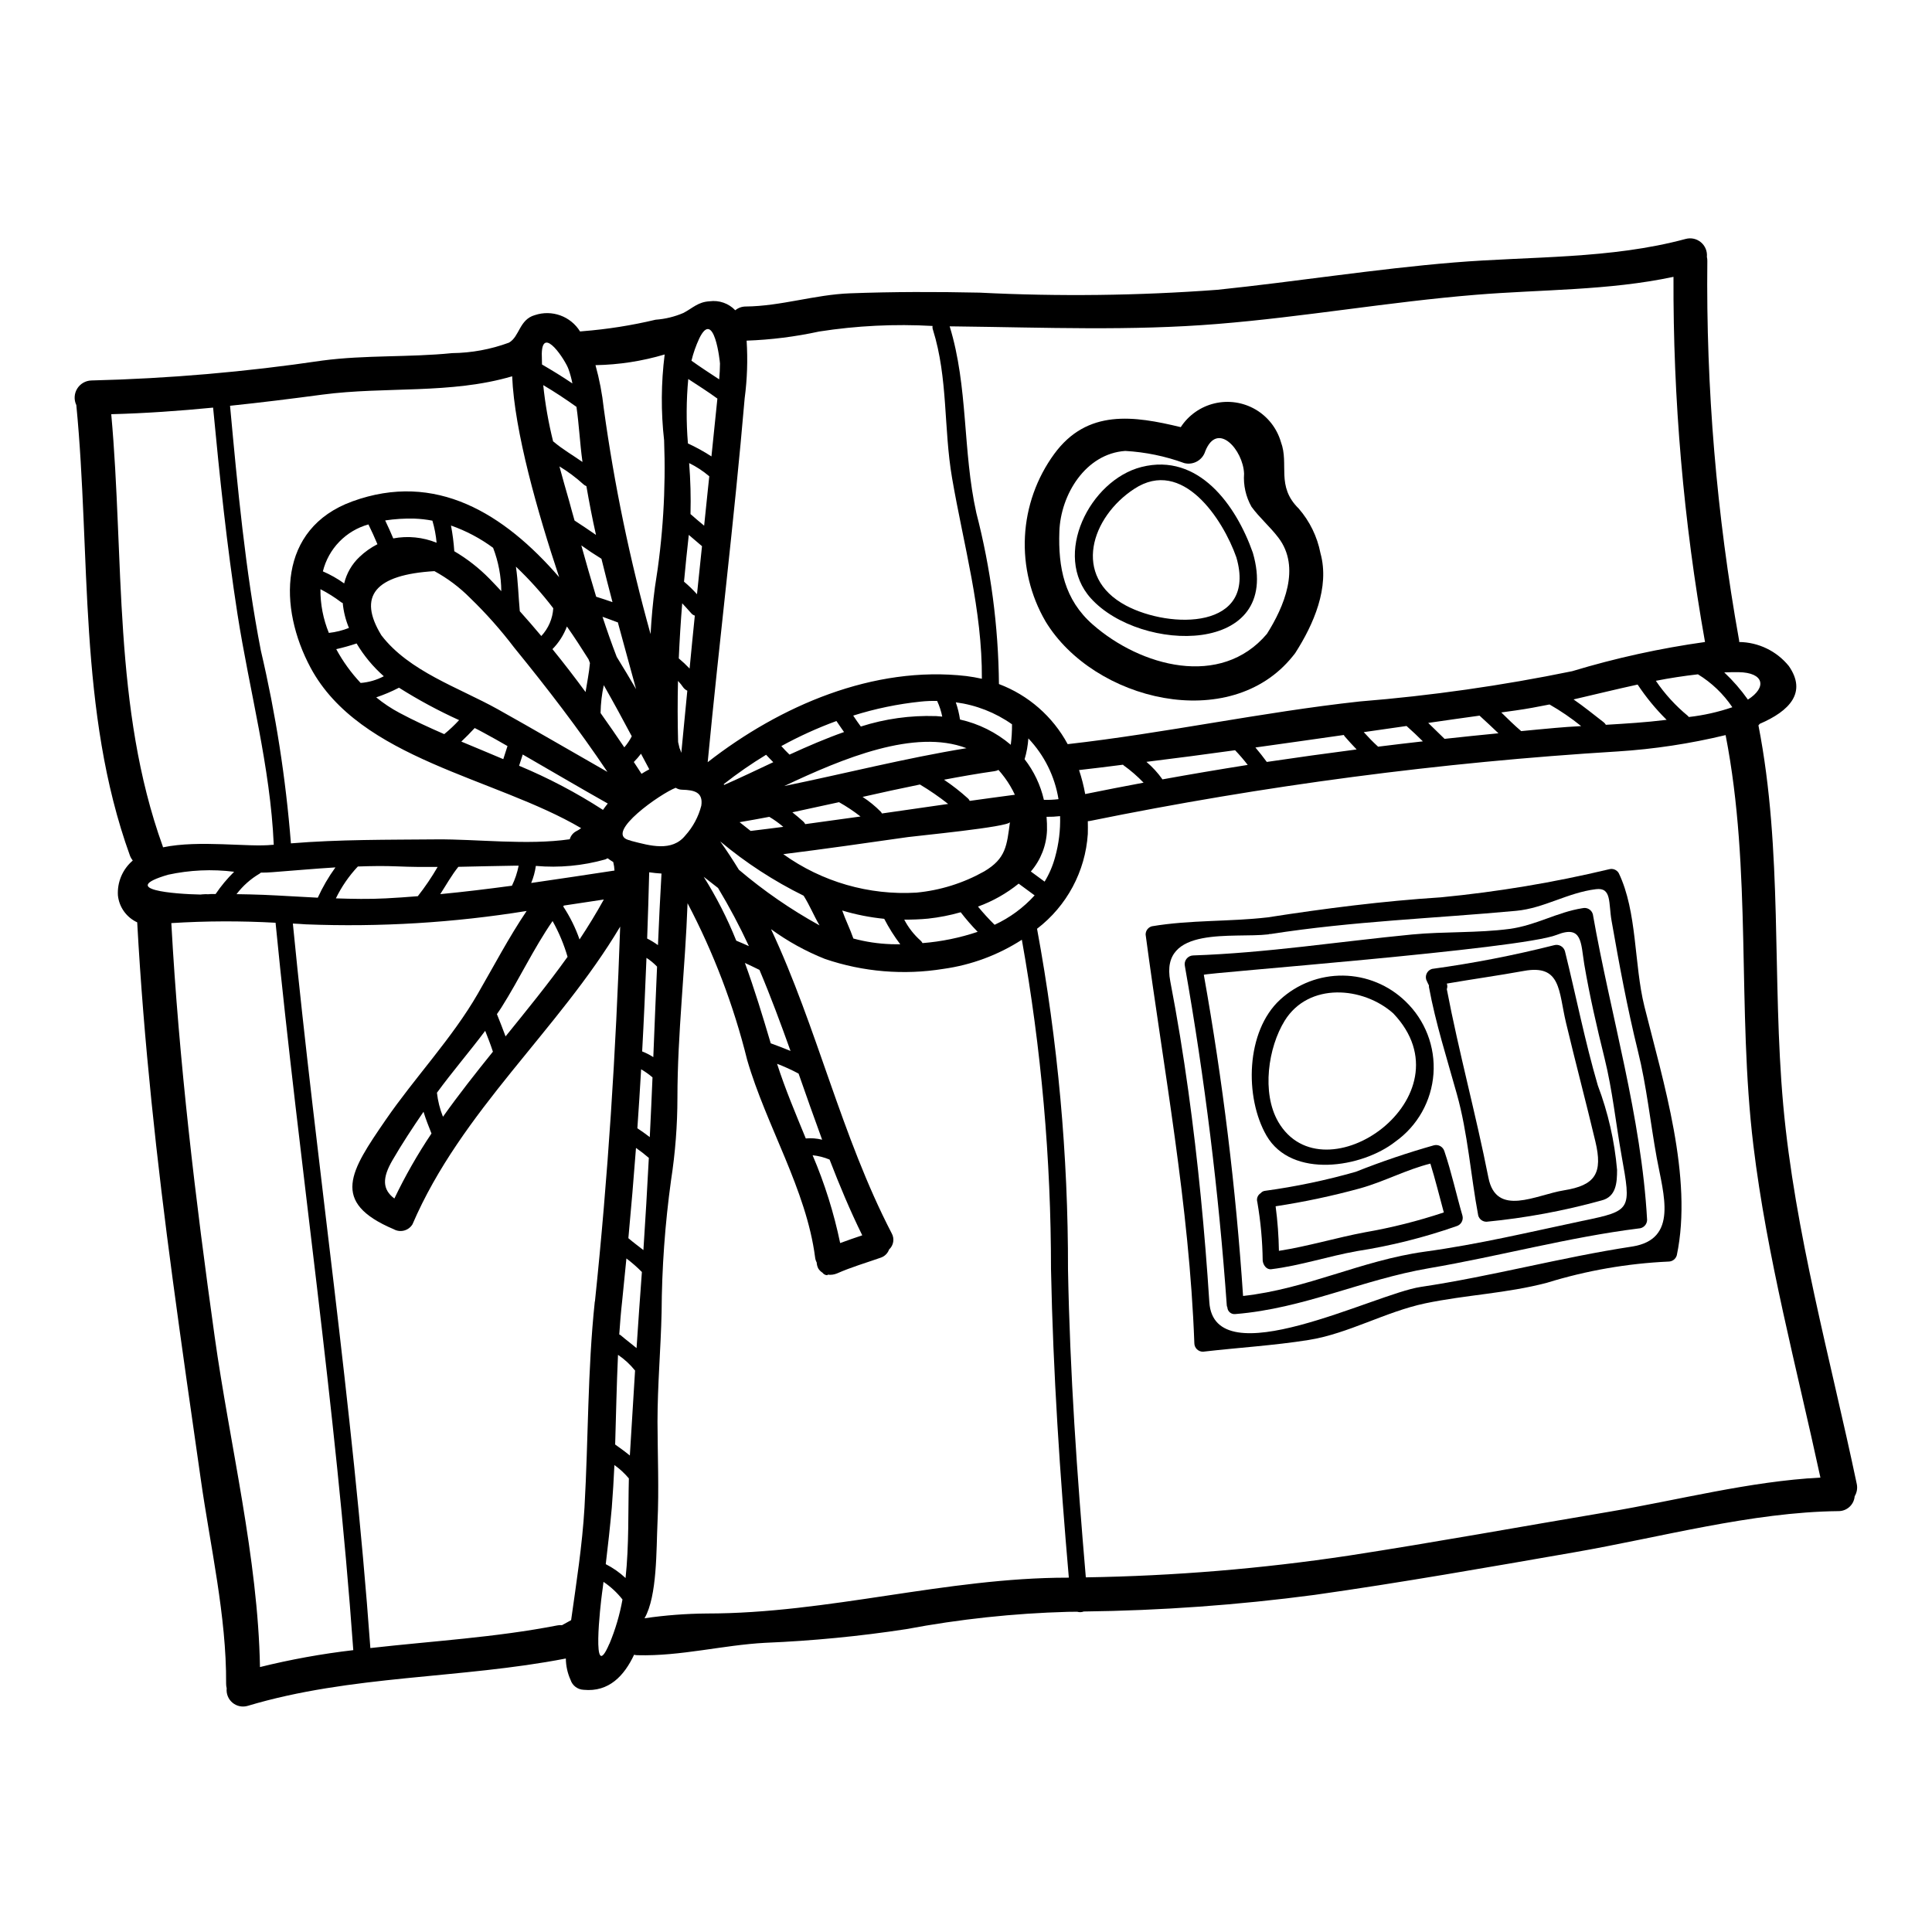 <?xml version="1.0" encoding="UTF-8"?>
<!-- Uploaded to: ICON Repo, www.svgrepo.com, Generator: ICON Repo Mixer Tools -->
<svg fill="#000000" width="800px" height="800px" version="1.1" viewBox="144 144 512 512" xmlns="http://www.w3.org/2000/svg">
 <g>
  <path d="m326.21 383.36c-0.605 17.012-2.684 34.836-2.684 51.516-0.004 7.332-0.57 14.652-1.691 21.898-1.605 11.594-2.441 23.281-2.504 34.984-0.211 9.621-1.086 19.332-1.086 29.043 0.027 8.867 0.422 17.859 0 26.695-0.336 6.965-0.031 19.484-3.441 25.363h0.004c5.473-0.801 10.996-1.223 16.531-1.266 32.18 0 63.398-9.496 95.609-9.496h0.305c-2.363-27.27-4.164-54.172-4.723-81.645l-0.004-0.004c0.012-29.305-2.57-58.555-7.723-87.406-6.289 4.059-13.391 6.695-20.809 7.723-10.504 1.699-21.266 0.801-31.34-2.625-5.09-2.019-9.902-4.676-14.324-7.902 12.23 26.09 18.625 54.863 31.984 80.613 0.789 1.414 0.5 3.188-0.699 4.281-0.367 1.031-1.191 1.832-2.231 2.172-3.856 1.355-7.809 2.504-11.547 4.16-0.781 0.328-1.637 0.445-2.477 0.332-0.035 0.055-0.074 0.105-0.121 0.152-0.5-0.012-0.969-0.258-1.266-0.664-0.449-0.285-0.832-0.664-1.117-1.113-0.25-0.5-0.395-1.047-0.422-1.602-0.227-0.422-0.371-0.883-0.422-1.355-2.32-17.977-12.941-34.863-18.008-52.348-3.574-14.422-8.879-28.359-15.797-41.508zm309.84 153.85c0.254 1.137 0.059 2.324-0.543 3.32-0.184 2.246-2.078 3.969-4.332 3.934-22.891 0.238-47.387 7-70.008 10.918-22.891 3.981-45.785 8.023-68.793 11.281-20.281 2.688-40.707 4.156-61.164 4.402-0.559 0.215-1.176 0.238-1.75 0.062-0.844 0-1.656 0.027-2.504 0.027-14.363 0.395-28.676 1.93-42.797 4.586-12.379 1.895-24.855 3.102-37.367 3.621-11.254 0.602-22.41 3.59-33.809 3.285h-0.004c-0.316 0.008-0.633-0.035-0.938-0.121-2.594 5.512-6.637 9.953-13.383 9.289-1.598-0.07-2.981-1.129-3.465-2.652-0.801-1.773-1.219-3.695-1.238-5.641-27.988 5.43-56.855 4.328-84.301 12.547-1.398 0.418-2.914 0.109-4.035-0.824-1.121-0.934-1.699-2.367-1.543-3.82-0.102-0.402-0.152-0.82-0.152-1.234 0.121-17.887-4.219-36.496-6.723-54.23-2.535-17.645-5.07-35.316-7.449-53.023-4.215-31.414-7.652-62.863-9.391-94.508-2.848-1.312-4.793-4.031-5.113-7.152-0.207-3.519 1.25-6.934 3.934-9.223-0.32-0.402-0.578-0.848-0.754-1.328-13.809-38.215-10.32-79.594-14.203-119.38-0.664-1.391-0.578-3.023 0.227-4.34 0.805-1.312 2.219-2.133 3.758-2.176 20.496-0.504 40.945-2.266 61.223-5.277 11.414-1.508 22.949-0.816 34.352-1.969h0.004c5.148-0.055 10.25-0.992 15.078-2.773 2.832-1.574 2.715-6.125 6.875-7.301 4.516-1.508 9.473 0.281 11.977 4.328 0.23-0.035 0.461-0.059 0.695-0.062 6.512-0.516 12.977-1.535 19.328-3.047 2.551-0.184 5.047-0.793 7.394-1.805 2.473-1.301 3.828-2.898 6.906-3.078 2.523-0.344 5.055 0.543 6.812 2.379 0.777-0.641 1.75-0.992 2.758-0.996 9.379-0.09 18.309-3.148 27.66-3.496 11.414-0.426 22.859-0.426 34.32-0.18 21.004 1.059 42.059 0.809 63.035-0.754 20.934-2.172 41.723-5.512 62.703-7.238 20.543-1.688 41.379-0.848 61.402-6.242 1.418-0.383 2.934-0.043 4.055 0.91 1.121 0.953 1.699 2.394 1.555 3.856 0.086 0.355 0.125 0.719 0.117 1.082-0.363 33.637 2.445 67.234 8.387 100.34 0.051 0.207 0.07 0.422 0.059 0.633 5.113 0.062 9.93 2.394 13.152 6.367 4.856 7 0.211 11.914-7.723 15.324v-0.004c-0.094 0.148-0.203 0.277-0.332 0.395 6.516 33.422 3.543 66.988 6.574 100.65 3.047 33.582 12.535 67.367 19.473 100.34zm-9.621-1.629c-6.273-29.043-14.211-58.602-17.766-88.039-4.371-36.211-0.332-72.746-7.359-108.73l-0.004-0.004c-9.387 2.269-18.953 3.719-28.59 4.332-47 2.875-93.742 9.031-139.89 18.426-0.176 0.035-0.359 0.055-0.539 0.059 0.027 1.117 0.027 2.231 0 3.383-0.648 9.922-5.555 19.082-13.453 25.125 5.508 29.793 8.254 60.031 8.203 90.328 0.512 27.414 2.387 54.316 4.723 81.555 23.32-0.367 46.59-2.289 69.652-5.758 22.984-3.543 45.879-7.723 68.797-11.582 18.371-3.094 37.523-8.133 56.223-9.098zm-19.215-206.18c5.117-3.258 4.281-7.18-2.473-7.269-1.266 0-2.535 0-3.797 0.059 2.324 2.188 4.426 4.606 6.269 7.211zm-4.129 2.019c-2.375-3.527-5.484-6.504-9.113-8.719-3.738 0.426-7.477 0.996-11.16 1.719h0.004c2.367 3.484 5.223 6.613 8.473 9.289 0.098 0.094 0.191 0.195 0.27 0.305 3.93-0.441 7.797-1.312 11.535-2.594zm-7.238-17.281v-0.004c-5.691-31.938-8.488-64.328-8.355-96.77-17.281 3.676-34.836 3.312-52.453 4.762-22.891 1.871-45.57 5.879-68.402 7.723-22.949 1.871-45.812 0.934-68.766 0.66-0.75 0-1.477-0.027-2.199-0.027 4.949 16.074 3.41 33.023 7.059 49.402h-0.004c3.844 14.832 5.859 30.074 6.004 45.395 7.793 2.938 14.262 8.594 18.215 15.926 25.906-2.93 51.457-8.477 77.395-11.312 18.914-1.523 37.719-4.203 56.309-8.023 11.516-3.481 23.281-6.066 35.199-7.734zm-10.469 20.656c0.117 0 0.207-0.027 0.301-0.027-2.879-2.844-5.453-5.977-7.691-9.352-5.668 1.234-11.309 2.625-16.98 3.938 2.754 1.902 5.336 4.012 7.961 6.035h0.004c0.242 0.191 0.445 0.426 0.602 0.691 5.277-0.32 10.555-0.633 15.805-1.285zm-29.59 2.141c2.414-0.207 4.824-0.395 7.238-0.512v0.004c-2.633-2.137-5.438-4.051-8.383-5.734-3.016 0.602-6.062 1.18-9.109 1.598-1.234 0.152-2.473 0.332-3.68 0.512 1.719 1.691 3.441 3.383 5.277 4.949 2.898-0.27 5.766-0.57 8.656-0.812zm-14.684 1.391c-1.66-1.574-3.316-3.148-5.008-4.676-4.555 0.633-9.082 1.266-13.602 1.93 1.449 1.391 2.894 2.805 4.328 4.223 4.746-0.512 9.516-1.023 14.281-1.477zm-20.027 2.141c-1.391-1.391-2.836-2.754-4.328-4.074l-11.34 1.629c1.18 1.301 2.383 2.562 3.676 3.738 0.062 0.031 0.062 0.062 0.09 0.121 3.969-0.508 7.949-0.961 11.902-1.414zm-17.555 2.141c-1.086-1.117-2.113-2.262-3.148-3.441v0.004c-0.098-0.121-0.18-0.254-0.242-0.395-7.812 1.113-15.594 2.231-23.434 3.316 1.055 1.234 2.051 2.531 3.016 3.828 7.914-1.168 15.879-2.285 23.797-3.309zm-28.863 4.102c-1.043-1.355-2.16-2.656-3.348-3.891-7.812 1.086-15.645 2.113-23.492 3.078h-0.004c1.609 1.363 3.035 2.922 4.25 4.644 7.484-1.355 15.016-2.633 22.594-3.832zm-27.598 4.703v0.004c-1.617-1.688-3.383-3.223-5.277-4.582l-0.18-0.18c-3.859 0.48-7.75 0.996-11.645 1.418v-0.004c0.695 2.078 1.242 4.207 1.629 6.363 5.129-1.027 10.285-2.062 15.473-3.016zm-23.453 19.758c0.992-3.543 1.438-7.211 1.328-10.887-1.191 0.137-2.387 0.195-3.586 0.18 0.102 1.18 0.141 2.359 0.117 3.543-0.141 4.031-1.652 7.891-4.281 10.949 1.207 0.875 2.445 1.777 3.648 2.684 1.227-2.016 2.16-4.191 2.773-6.469zm-2.984-15.199 0.004-0.004c1.297 0.031 2.598-0.027 3.887-0.18-0.98-6.051-3.766-11.664-7.988-16.102-0.125 1.867-0.457 3.715-0.996 5.512 2.473 3.172 4.215 6.848 5.113 10.77zm-2.445 25.305c-1.418-1.055-2.805-2.078-4.223-3.106l0.004-0.004c-3.234 2.613-6.875 4.668-10.781 6.086 1.379 1.688 2.852 3.297 4.402 4.824 4.027-1.863 7.637-4.516 10.617-7.805zm-6.312-39.902c0.23-1.801 0.34-3.613 0.328-5.43-4.422-3.121-9.531-5.117-14.898-5.824 0.516 1.484 0.887 3.008 1.117 4.559 4.957 1.109 9.574 3.406 13.453 6.695zm1.086 13.242c-0.742-1.594-1.641-3.113-2.684-4.527-0.543-0.723-1.086-1.418-1.66-2.051h-0.004c-0.328 0.168-0.688 0.281-1.055 0.332-4.465 0.633-8.926 1.422-13.383 2.262 2.231 1.492 4.348 3.148 6.34 4.949 0.207 0.18 0.371 0.406 0.48 0.66 4-0.543 7.981-1.113 11.965-1.625zm-8.145 20.324c5.82-3.438 6.004-6.844 6.844-13.086-0.148 1.297-25.031 3.68-27.051 3.981-11.02 1.574-21.988 3.148-33.027 4.527v-0.004c10.242 7.348 22.703 10.945 35.285 10.195 6.309-0.598 12.422-2.512 17.949-5.613zm-0.602-51.062c0.117-18.273-4.828-35.344-7.902-53.23-2.262-13.184-1.027-26.332-5.066-39.27-0.121-0.316-0.152-0.66-0.094-0.996-10.047-0.566-20.125-0.074-30.07 1.477-6.316 1.375-12.746 2.184-19.211 2.414 0.328 5.094 0.156 10.203-0.516 15.262-2.754 32.18-6.723 64.27-9.801 96.453 19.18-14.957 43.973-25.668 68.555-22.828 1.391 0.176 2.773 0.422 4.106 0.719zm-1.117 67.066c-1.598-1.645-3.098-3.375-4.496-5.188-2.82 0.805-5.707 1.371-8.625 1.688-2.172 0.211-4.254 0.273-6.332 0.273 1.09 2.098 2.559 3.981 4.328 5.551 0.211 0.188 0.383 0.414 0.512 0.664 4.977-0.395 9.883-1.398 14.613-2.988zm-25.363-31.367 17.543-2.523c-2.375-1.875-4.875-3.598-7.477-5.152-5.066 1.023-10.137 2.141-15.199 3.285 1.746 1.133 3.363 2.453 4.824 3.934 0.129 0.141 0.23 0.297 0.309 0.469zm14.234-25.816c0.574 0.027 1.18 0.117 1.75 0.148l-0.004 0.004c-0.285-1.438-0.742-2.832-1.355-4.16-1.445-0.031-2.891 0.027-4.332 0.176-6.078 0.629-12.082 1.875-17.91 3.711 0.633 0.996 1.328 1.93 2.019 2.898 6.402-2.051 13.109-2.988 19.828-2.766zm8.145 8.504c-13.66-5.188-32.602 2.621-48.254 10.039 16.07-3.301 32.023-7.371 48.25-10.023zm-19.996 51.957c0.816 0.027 1.629 0.027 2.473 0.027h-0.004c-1.605-2.125-3.027-4.383-4.25-6.754-3.773-0.375-7.5-1.113-11.133-2.199 0.879 2.504 2.082 4.883 2.957 7.418v0.004c3.25 0.879 6.59 1.379 9.953 1.496zm-22.711-31.82c4.883-0.668 9.77-1.34 14.656-2.023v0.004c-1.805-1.406-3.707-2.676-5.703-3.797-4.133 0.906-8.234 1.805-12.367 2.684 0.965 0.75 1.902 1.574 2.805 2.363l0.004-0.004c0.25 0.215 0.457 0.477 0.602 0.77zm9.258 111.02c1.934-0.723 3.894-1.387 5.852-2.051-3.227-6.547-6.035-13.273-8.66-20.074v0.004c-1.434-0.602-2.949-0.988-4.496-1.145 3.199 7.492 5.644 15.285 7.301 23.262zm1.027-135.42c-0.664-0.965-1.359-1.93-2.019-2.926l-0.004 0.004c-5.027 1.84-9.906 4.059-14.598 6.637 0.691 0.789 1.414 1.543 2.168 2.262 4.766-2.18 9.566-4.262 14.449-5.981zm-10.141 107.7c1.453-0.133 2.918-0.02 4.332 0.332-2.141-5.82-4.191-11.672-6.242-17.523-1.844-0.984-3.746-1.852-5.699-2.594 2.152 6.695 4.926 13.238 7.609 19.785zm3.648-56.461c-1.508-2.562-2.621-5.336-4.219-7.871-7.914-3.898-15.336-8.73-22.105-14.387 1.746 2.445 3.379 4.949 4.949 7.512l-0.004-0.004c6.617 5.617 13.781 10.559 21.383 14.75zm-12.938 31.246c1.75 0.633 3.5 1.301 5.246 2.019-2.594-7.238-5.246-14.414-8.23-21.473-1.266-0.633-2.566-1.238-3.859-1.844 2.531 6.941 4.703 14.059 6.844 21.297zm3.328-57.363c-1.16-0.988-2.398-1.879-3.707-2.656-2.625 0.512-5.25 0.965-7.871 1.418 0.965 0.789 1.93 1.539 2.926 2.32 2.883-0.328 5.746-0.723 8.652-1.082zm-2.652-17.133c-0.633-0.664-1.301-1.297-1.902-1.969-3.894 2.363-7.644 4.961-11.223 7.781 0.039 0.07 0.07 0.141 0.094 0.215 4.246-1.863 8.598-3.945 13.023-6.027zm-9.812 47.293c1.148 0.453 2.231 0.965 3.348 1.449v-0.004c-2.449-5.277-5.176-10.422-8.176-15.41-1.266-0.992-2.531-1.969-3.797-2.957 3.379 5.367 6.266 11.031 8.625 16.922zm-4.523-148.75c0.121-1.422 0.211-2.805 0.211-4.191 0-0.395-1.539-14.844-5.512-6.609h0.004c-0.875 1.879-1.562 3.836-2.051 5.852 2.398 1.723 4.875 3.324 7.348 4.949zm-2.051 20.418c0.543-5.098 1.055-10.234 1.574-15.32-2.504-1.844-5.117-3.473-7.719-5.188v-0.004c-0.527 5.68-0.559 11.391-0.09 17.074 2.156 0.996 4.242 2.144 6.234 3.438zm-0.938 8.707 0.363-3.438c-1.625-1.383-3.418-2.559-5.336-3.496 0.355 4.492 0.477 9.004 0.359 13.512 1.203 1.055 2.363 2.051 3.617 3.074 0.336-3.25 0.668-6.477 0.996-9.652zm-2.894 27.84c0.453-4.254 0.875-8.504 1.328-12.758-1.18-0.996-2.32-1.992-3.5-2.988-0.453 4.191-0.906 8.293-1.266 12.395 1.227 1.027 2.375 2.141 3.441 3.332zm1.145 56.008c0.543-3.652-1.992-4.133-5.066-4.223h0.004c-0.609 0-1.207-0.18-1.719-0.512-3.938 1.48-18.789 11.855-12.594 13.816h-0.004c0.301 0.059 0.594 0.148 0.875 0.27 4.883 1.266 10.738 2.957 14.266-1.449v0.004c2.031-2.258 3.488-4.973 4.242-7.918zm-3.106-36.312c0.453-4.676 0.902-9.379 1.387-14.055h0.004c-0.367-0.105-0.691-0.312-0.934-0.602-0.789-0.906-1.602-1.781-2.414-2.656-0.395 4.887-0.695 9.742-0.906 14.598 1.008 0.844 1.965 1.742 2.867 2.695zm-0.605 5.848h0.004c-0.414-0.191-0.777-0.48-1.055-0.84-0.422-0.625-0.898-1.211-1.418-1.754-0.121 5.34-0.121 10.738 0.031 16.195 0.117 0.574 0.273 1.117 0.395 1.688 0.031 0.09 0.09 0.121 0.121 0.211v0.004c0.094 0.328 0.203 0.648 0.332 0.965 0.508-5.508 1.082-10.996 1.594-16.488zm-8.566-27.551h0.004c2.098-12.824 2.906-25.828 2.414-38.812-0.855-7.559-0.805-15.195 0.148-22.742-5.953 1.77-12.121 2.723-18.332 2.832 1.043 3.766 1.781 7.609 2.199 11.496 2.777 20.18 6.918 40.152 12.395 59.773 0.242-4.195 0.605-8.359 1.176-12.582zm0.789 95.008c0.262-6.332 0.574-12.664 0.938-19-1.086-0.062-2.199-0.18-3.258-0.336-0.148 5.852-0.332 11.703-0.543 17.555v0.004c0.996 0.504 1.953 1.086 2.863 1.742zm-1.234 29.676c0.332-7.988 0.633-15.984 0.996-24.008-0.84-0.883-1.781-1.66-2.805-2.324-0.332 8.266-0.691 16.531-1.145 24.797 1.031 0.398 2.019 0.902 2.949 1.5zm-0.934 21.203c0.262-5.312 0.504-10.598 0.723-15.863l0.004 0.004c-0.941-0.805-1.949-1.523-3.019-2.144-0.301 5.219-0.633 10.406-0.996 15.625 1.113 0.715 2.199 1.531 3.285 2.344zm-0.242 5.461c-0.027 0-0.027 0-0.059-0.031-1.07-0.926-2.188-1.789-3.352-2.594-0.605 7.992-1.277 15.965-2.019 23.918 1.301 1.113 2.652 2.109 3.984 3.148 0.535-8.156 1.02-16.332 1.441-24.477zm-1.969-101.76c0.695-0.422 1.391-0.848 2.082-1.207-0.691-1.328-1.449-2.711-2.199-4.129-0.586 0.773-1.219 1.508-1.902 2.199 0.668 1.02 1.363 2.047 2.023 3.102zm-1.297 152.22c0.453-6.727 0.906-13.453 1.418-20.207-1.277-1.293-2.648-2.492-4.102-3.59-0.363 3.828-0.754 7.633-1.145 11.461-0.336 2.894-0.543 5.789-0.754 8.688 0.156 0.047 0.301 0.129 0.422 0.238 1.359 1.168 2.809 2.227 4.168 3.375zm-1.777 28.469c0.453-7.512 0.914-15.039 1.387-22.59h-0.031c-1.281-1.598-2.793-2.988-4.492-4.133-0.363 7.934-0.516 15.867-0.754 23.766 1.328 0.934 2.656 1.902 3.894 2.922zm-1.48-187.69v-0.004c0.781-0.902 1.449-1.895 1.992-2.953-2.262-4.281-4.766-8.867-7.418-13.539-0.52 2.387-0.805 4.82-0.848 7.266v0.121c2.117 2.981 4.227 6.027 6.277 9.07zm3.148-15.41c-1.598-5.902-3.254-11.809-4.856-17.766h-0.117c-1.301-0.512-2.625-0.965-3.938-1.449 1.18 3.59 2.414 7.121 3.769 10.629 1.766 2.859 3.477 5.711 5.133 8.551zm-2.805 235.55c0.938-8.719 0.664-17.676 0.879-26.422v-0.004c-1.121-1.336-2.41-2.527-3.832-3.539-0.18 3.769-0.395 7.539-0.695 11.309-0.453 5.008-0.996 9.984-1.598 14.957v-0.004c1.91 0.973 3.672 2.207 5.238 3.668zm-2.926-187.48c-0.035-0.773-0.148-1.543-0.336-2.293-0.512-0.301-1.008-0.637-1.48-0.996-0.203 0.113-0.414 0.215-0.629 0.305-5.981 1.68-12.215 2.266-18.402 1.719-0.215 1.555-0.633 3.074-1.234 4.523 7.379-1.062 14.715-2.176 22.074-3.293zm-1.359 204.91 0.004-0.004c1.582-3.781 2.746-7.727 3.469-11.762-1.422-1.816-3.121-3.394-5.035-4.676-0.121 1.027-0.238 2.051-0.395 3.078-0.367 2.648-2.902 24.691 1.953 13.324zm-1.695-221.02c0.395-0.574 0.816-1.117 1.266-1.688-7.543-4.254-15.02-8.66-22.531-12.988-0.332 0.996-0.664 1.988-0.965 2.984l0.004-0.004c7.746 3.227 15.184 7.141 22.227 11.695zm2.519-55.062c-1.023-3.828-1.969-7.66-2.926-11.488-1.812-1.117-3.59-2.297-5.336-3.543 1.266 4.555 2.562 9.082 3.938 13.602 1.445 0.449 2.894 0.934 4.324 1.43zm-2.289 78.812c-3.543 0.543-7.059 1.086-10.586 1.598-0.059 0.09-0.117 0.148-0.18 0.238h-0.004c1.801 2.727 3.258 5.664 4.328 8.75 2.262-3.426 4.434-6.949 6.426-10.57zm-2.363 106.53c3.469-33.062 5.547-66.172 6.691-99.348-16.32 27.445-42.117 48.805-55.047 78.898l0.004-0.004c-1.039 1.703-3.238 2.277-4.977 1.301-16.926-7.18-11.461-15.383-2.141-28.953 7.691-11.191 17.672-21.715 24.43-33.457 4.281-7.391 8.203-14.902 12.938-21.926v-0.004c-19.336 3.125-38.938 4.312-58.512 3.543-1.145-0.09-2.289-0.148-3.438-0.207 6.297 64.156 15.895 127.67 20.539 192 16.496-1.871 33.145-2.805 49.555-6.004 0.406-0.082 0.824-0.102 1.234-0.059 0.816-0.453 1.629-0.879 2.414-1.332 1.391-9.922 2.957-19.844 3.543-29.859 1.039-18.266 0.797-36.305 2.731-54.578zm0.273-203.19c-0.969-4.281-1.781-8.566-2.535-12.879v-0.004c-0.305-0.113-0.578-0.289-0.816-0.512-1.949-1.773-4.07-3.356-6.332-4.723 0.844 3.109 1.719 6.215 2.594 9.23 0.453 1.719 0.934 3.41 1.418 5.117 1.891 1.219 3.754 2.484 5.637 3.781zm-1.574 34.051c-0.121-0.332-0.238-0.66-0.395-1.055-1.84-2.926-3.738-5.852-5.727-8.688v-0.004c-0.844 2.25-2.148 4.293-3.836 6.004 3.019 3.707 5.945 7.512 8.777 11.371 0.391-2.519 0.934-5.055 1.148-7.617zm-2.019-53.383v-0.121c-0.664-4.793-0.879-9.652-1.574-14.445-2.867-2.051-5.789-3.981-8.805-5.762v-0.004c0.516 5.031 1.395 10.02 2.621 14.93 0.047 0.035 0.098 0.066 0.152 0.09 2.356 2.008 5.039 3.531 7.574 5.324zm-1.75 97.965-0.004-0.004c0.5-0.246 0.977-0.543 1.418-0.879-22.77-13.418-58.648-18.215-71.691-42.508-8.539-15.926-8.688-36.887 11.039-44.082 22.137-8.055 40.234 3.227 54.828 20.074-5.699-17.129-11.852-38.637-12.453-53.234-16.289 4.797-33.57 2.656-50.277 4.856-8.145 1.086-16.32 2.109-24.488 2.957 1.992 21.598 4.043 43.691 8.172 64.906v-0.004c3.941 16.793 6.602 33.863 7.961 51.062 12.91-1.055 25.586-0.934 38.609-1.055 10.676-0.09 23.977 1.598 35.285-0.031 0.242-0.859 0.801-1.594 1.566-2.047zm-0.906-118.77v-0.004c-0.25-1.27-0.59-2.519-1.023-3.742-0.754-2.231-6.906-11.766-7.086-4.133 0 0.965 0.031 1.93 0.059 2.894 2.711 1.574 5.398 3.215 8.02 4.996zm-1.266 152.01-0.004-0.004c-0.961-3.309-2.297-6.496-3.977-9.5-5.066 7.328-8.777 15.352-13.57 22.922-0.363 0.602-0.789 1.145-1.18 1.746 0.789 1.934 1.539 3.894 2.289 5.902 5.609-6.941 11.25-13.848 16.406-21.055zm-6.969-85.043c1.883-2.008 3.004-4.609 3.168-7.359-3-3.934-6.309-7.617-9.895-11.02 0.574 3.894 0.664 7.961 1.027 11.809 1.926 2.141 3.828 4.34 5.699 6.57zm17.523 36.012c-7.66-11.414-15.953-22.195-24.703-32.934-3.551-4.672-7.449-9.07-11.672-13.148-2.793-2.82-5.984-5.219-9.469-7.121-15.742 0.938-20.43 6.606-14.055 17.012 7.328 9.562 20.512 13.844 30.766 19.547 9.77 5.457 19.391 11.094 29.133 16.645zm-23.527 24.852h-0.875c-5.039 0.062-10.07 0.211-15.109 0.305-1.812 2.262-3.227 4.824-4.793 7.238 6.359-0.602 12.699-1.387 19-2.231v-0.004c0.82-1.684 1.418-3.469 1.777-5.309zm-4.07-28.23c0.395-1.18 0.75-2.32 1.113-3.469-2.078-1.207-4.188-2.387-6.332-3.543-0.754-0.422-1.574-0.844-2.363-1.234-1.145 1.234-2.32 2.445-3.543 3.59 3.707 1.551 7.445 3.09 11.125 4.656zm-3.68-47.836c1.086 1.086 2.109 2.231 3.148 3.316v0.004c-0.023-3.93-0.758-7.824-2.168-11.492-3.402-2.512-7.164-4.504-11.16-5.902 0.43 2.25 0.719 4.527 0.875 6.812 3.406 2.004 6.535 4.445 9.305 7.266zm0.934 125.35v0.004c-0.016-0.02-0.027-0.039-0.027-0.062-0.605-1.84-1.301-3.648-2.023-5.461-4.16 5.551-8.688 10.797-12.789 16.41v0.004c0.246 2.18 0.781 4.32 1.598 6.359 4.195-5.91 8.688-11.602 13.242-17.25zm-12.906-84.145c1.398-1.141 2.715-2.379 3.938-3.711-5.5-2.496-10.82-5.367-15.926-8.594-1.941 1.008-3.961 1.863-6.035 2.562 1.91 1.57 3.973 2.945 6.156 4.102 3.84 2.055 7.856 3.891 11.867 5.641zm-1.75 35.199c-3.543 0.027-7.117 0-10.676-0.152-3.559-0.152-7-0.09-10.465 0.031-2.356 2.504-4.316 5.352-5.824 8.445 4.406 0.148 8.805 0.238 13.242 0 2.832-0.152 5.668-0.336 8.473-0.574 1.93-2.457 3.684-5.047 5.25-7.75zm-0.273-85.918c-0.172-1.98-0.547-3.941-1.113-5.852-1.582-0.305-3.188-0.484-4.797-0.543-2.582-0.066-5.168 0.098-7.719 0.484 0.75 1.574 1.477 3.148 2.141 4.762 3.859-0.73 7.848-0.328 11.488 1.148zm-1.355 156.56c-0.754-1.902-1.512-3.801-2.113-5.762-2.867 4.191-5.699 8.477-8.234 12.852-2.711 4.672-2.711 7.719 0.512 10.133 2.863-5.973 6.148-11.73 9.836-17.23zm-14.324-156.17c-0.754-1.777-1.539-3.543-2.387-5.246-2.934 0.82-5.598 2.402-7.719 4.59-2.121 2.184-3.621 4.894-4.352 7.852 1.988 0.859 3.879 1.93 5.641 3.195 0.641-2.688 2.059-5.133 4.07-7.027 1.41-1.344 3.008-2.477 4.746-3.363zm-4.465 36.766c2.152-0.164 4.246-0.77 6.152-1.777-2.84-2.504-5.273-5.434-7.211-8.688-1.773 0.594-3.574 1.098-5.394 1.508 1.758 3.246 3.926 6.254 6.453 8.941zm-3.078-14.562c-0.883-2.117-1.441-4.352-1.656-6.637-0.152-0.059-0.273-0.059-0.395-0.18-1.73-1.316-3.574-2.477-5.512-3.469-0.031 3.973 0.727 7.91 2.234 11.586 1.828-0.203 3.617-0.645 5.328-1.32zm1.145 270.9c-4.613-64.605-14.266-128.4-20.598-192.79-9.199-0.512-18.426-0.484-27.625 0.094 2.019 36.734 6.391 73.211 11.488 109.6 3.981 28.473 11.492 58.648 12.004 87.555 8.141-2.016 16.402-3.512 24.73-4.481zm-9.41-199.43c1.289-2.824 2.856-5.516 4.676-8.027-5.551 0.336-11.066 0.848-16.676 1.266-1.027 0.09-2.051 0.121-3.109 0.121-0.09 0.059-0.148 0.18-0.273 0.238v0.004c-2.391 1.398-4.481 3.254-6.152 5.461 2.387 0.031 4.769 0.094 7.148 0.18 4.801 0.199 9.594 0.531 14.387 0.758zm-12-13.996v-0.004c0.109 0.008 0.223-0.004 0.332-0.027-0.906-20.723-6.422-40.688-9.621-61.164-2.805-18.066-4.723-36.438-6.453-54.684-8.957 0.875-17.949 1.508-26.992 1.746 3.469 38.273 0.422 77.879 13.66 114.54 0.027 0.062 0.027 0.152 0.059 0.242 9.648-2.004 22.59 0.031 29.016-0.664zm-15.082 13.031c1.438-2.129 3.086-4.106 4.914-5.906-5.844-0.734-11.77-0.465-17.523 0.789-13.512 3.981 1.902 5.117 8.57 5.246 0.395-0.031 0.812-0.09 1.234-0.09 1.508 0.031 2.051-0.059 0.816-0.059z"/>
  <path d="m579.77 410.65c4.981 19.969 12.941 45.363 8.598 66.023h-0.004c-0.277 0.973-1.16 1.645-2.172 1.656-10.93 0.496-21.754 2.379-32.207 5.609-10.738 2.836-21.449 3.199-32.273 5.461-10.586 2.231-20.359 8.027-30.945 9.715-9.293 1.477-18.641 2.019-27.988 3.106l-0.004-0.004c-1.246-0.004-2.258-1.016-2.262-2.262-1.328-36.465-8.113-72.266-12.91-108.28v0.004c-0.012-1.027 0.672-1.93 1.66-2.203 10.195-1.719 20.449-1.18 30.699-2.363 15.172-2.363 30.555-4.328 45.906-5.309 15.008-1.445 29.895-3.934 44.559-7.438 0.984-0.281 2.039 0.141 2.559 1.023 4.918 10.227 4.039 24.211 6.785 35.258zm-3.254 63.699c12.305-1.902 8.324-13.777 6.547-23.465-1.719-9.445-2.684-19.062-5.008-28.383-2.836-11.488-4.922-22.828-6.969-34.473-0.844-4.723 0.09-8.926-4.16-8.383-7.543 0.934-13.695 5.035-21.113 5.731-21.773 2.019-43.402 2.754-65.086 6.152h-0.004c-0.102 0.016-0.203 0.016-0.305 0-0.117 0.027-0.18 0.09-0.301 0.09-9.172 1.086-28.867-2.445-25.977 12.453 1.871 9.715 3.441 19.398 4.793 29.164 2.535 18.309 4.371 37.367 5.551 55.828 1.266 19.906 43.945-2.231 56.008-4.012 18.926-2.828 37.199-7.836 56.02-10.699z"/>
  <path d="m580.5 467.3c-0.027 1.238-1.027 2.231-2.262 2.258-18.5 2.32-37.098 7.391-55.496 10.527-17.828 3.047-33.117 10.676-51.363 12.156h-0.004c-0.52 0.066-1.043-0.09-1.445-0.43-0.398-0.336-0.641-0.824-0.664-1.348-0.082-0.152-0.133-0.316-0.152-0.484-2.144-30.141-5.848-60.152-11.098-89.91-0.164-0.68-0.016-1.395 0.406-1.949s1.07-0.895 1.766-0.918c19.484-0.66 38.664-3.676 58.027-5.551 8.535-0.812 17.371-0.363 25.816-1.477 7.086-0.965 12.516-4.406 19.332-5.492l0.004 0.004c1.199-0.305 2.426 0.402 2.754 1.598 4.727 26.867 12.871 53.68 14.379 81.016zm-16.926 0.207c12.852-2.684 12.73-2.867 10.168-17.191-1.539-8.625-2.414-17.371-4.527-25.906-2.051-8.266-3.938-16.469-5.367-24.852-0.934-5.672-0.48-10.523-7.297-7.812-9.445 3.801-93.527 10.105-93.527 10.586 5.023 28.16 8.496 56.574 10.402 85.113 16.984-1.871 31.309-9.406 48.109-11.734 14.391-1.969 27.902-5.223 42.043-8.211z"/>
  <path d="m572.54 454.02c0 3.379-0.207 7.148-4.133 8.113-9.973 2.762-20.164 4.648-30.461 5.641-1.027 0.008-1.93-0.672-2.203-1.656-1.992-10.586-2.754-21.867-5.672-32.211-2.625-9.445-5.609-18.699-7.387-28.34v-0.004c-0.016-0.137-0.016-0.281 0-0.418-0.18-0.363-0.363-0.695-0.516-1.059-0.348-0.605-0.398-1.336-0.137-1.98 0.258-0.648 0.801-1.137 1.469-1.336 10.914-1.492 21.738-3.594 32.418-6.297 1.215-0.312 2.457 0.395 2.809 1.598 2.926 11.809 5.305 23.945 8.715 35.59 2.719 7.184 4.434 14.707 5.098 22.359zm-14.082 5.43c8.352-1.328 10.344-4.555 8.324-12.988-2.504-10.523-5.277-20.934-7.781-31.457-1.992-8.355-1.238-15.531-11.191-13.695-6.785 1.234-13.602 2.172-20.387 3.348l-0.004 0.004c0.184 0.473 0.184 1 0 1.477 3.195 16.707 7.719 33.207 11.02 49.918 2.082 10.633 12.707 4.555 20.016 3.394z"/>
  <path d="m531.57 466.18c0.305 1.203-0.402 2.43-1.598 2.773-8.57 3-17.398 5.211-26.371 6.606-7.629 1.359-15.02 3.859-22.711 4.797-1.328 0.148-2.141-1.18-2.262-2.262-0.062-5.199-0.535-10.383-1.418-15.504-0.285-0.902 0.074-1.883 0.879-2.383 0.301-0.363 0.734-0.59 1.203-0.633 8.113-1.109 16.137-2.793 24.012-5.039 6.781-2.695 13.695-5.039 20.719-7.023 1.191-0.293 2.398 0.398 2.754 1.574 1.902 5.625 3.137 11.395 4.793 17.094zm-4.945-0.875c-1.18-4.328-2.231-8.66-3.562-12.938-6.391 1.598-12.203 4.762-18.578 6.543h0.004c-7.379 2.023-14.871 3.617-22.438 4.766 0.52 3.914 0.812 7.859 0.875 11.809 7.633-1.18 15.266-3.5 22.828-4.918 7.082-1.23 14.059-2.988 20.875-5.262z"/>
  <path d="m516.46 409.36c5.219 4.981 7.941 12.031 7.422 19.227-0.52 7.195-4.227 13.785-10.105 17.965-8.777 6.902-27.445 9.949-34.141-1.598-5.852-10.137-5.512-27.629 3.59-36.016 4.547-4.184 10.523-6.473 16.699-6.394 6.18 0.078 12.094 2.519 16.535 6.816zm-33.746 31.883c12.062 20.859 51.453-6.691 30.52-28.684-7.988-7.121-22.406-8.324-28.773 1.93-4.402 7.117-6.141 19.121-1.746 26.75z"/>
  <path d="m493.93 290.58c2.535 9.109-1.871 18.969-6.637 26.418h0.004c-0.195 0.285-0.406 0.555-0.637 0.816l-0.074 0.098c-16.617 20.66-52.777 11.809-65.508-9.23-3.969-6.82-5.863-14.645-5.457-22.523s3.098-15.469 7.75-21.844c8.777-12 21.145-10.105 33.539-7.117 2.07-3.172 5.277-5.426 8.961-6.297 3.684-0.875 7.562-0.301 10.836 1.605 3.269 1.906 5.688 4.992 6.746 8.629 2.231 5.945-1.359 11.676 4.723 17.645 2.918 3.363 4.902 7.43 5.754 11.801zm-14.168 21.383c4.465-7.086 9.055-17.586 3.016-25.488-2.199-2.894-4.949-5.215-7.117-8.172-1.504-2.668-2.191-5.723-1.969-8.777-0.238-6.273-7.059-14.055-10.285-5.945v0.004c-0.719 2.352-3.152 3.734-5.543 3.148-5.031-1.84-10.309-2.93-15.656-3.231-10.527 0.723-17.133 11.582-17.465 21.352-0.332 9.562 1.328 18.066 8.836 24.645 12.668 11.129 33.934 16.977 46.18 2.473z"/>
  <path d="m476.02 290.5c7.961 27.383-29.77 26.598-42.902 12.09-10.375-11.457-0.273-31.367 13.383-34.832 15.133-3.832 25.086 10.133 29.52 22.742zm-33.656 13.961c11.762 6.273 34.863 6.426 29.285-12.758-3.543-10.07-14.266-26.539-27.051-18.156-11.375 7.418-16.621 23.223-2.234 30.914z"/>
 </g>
</svg>